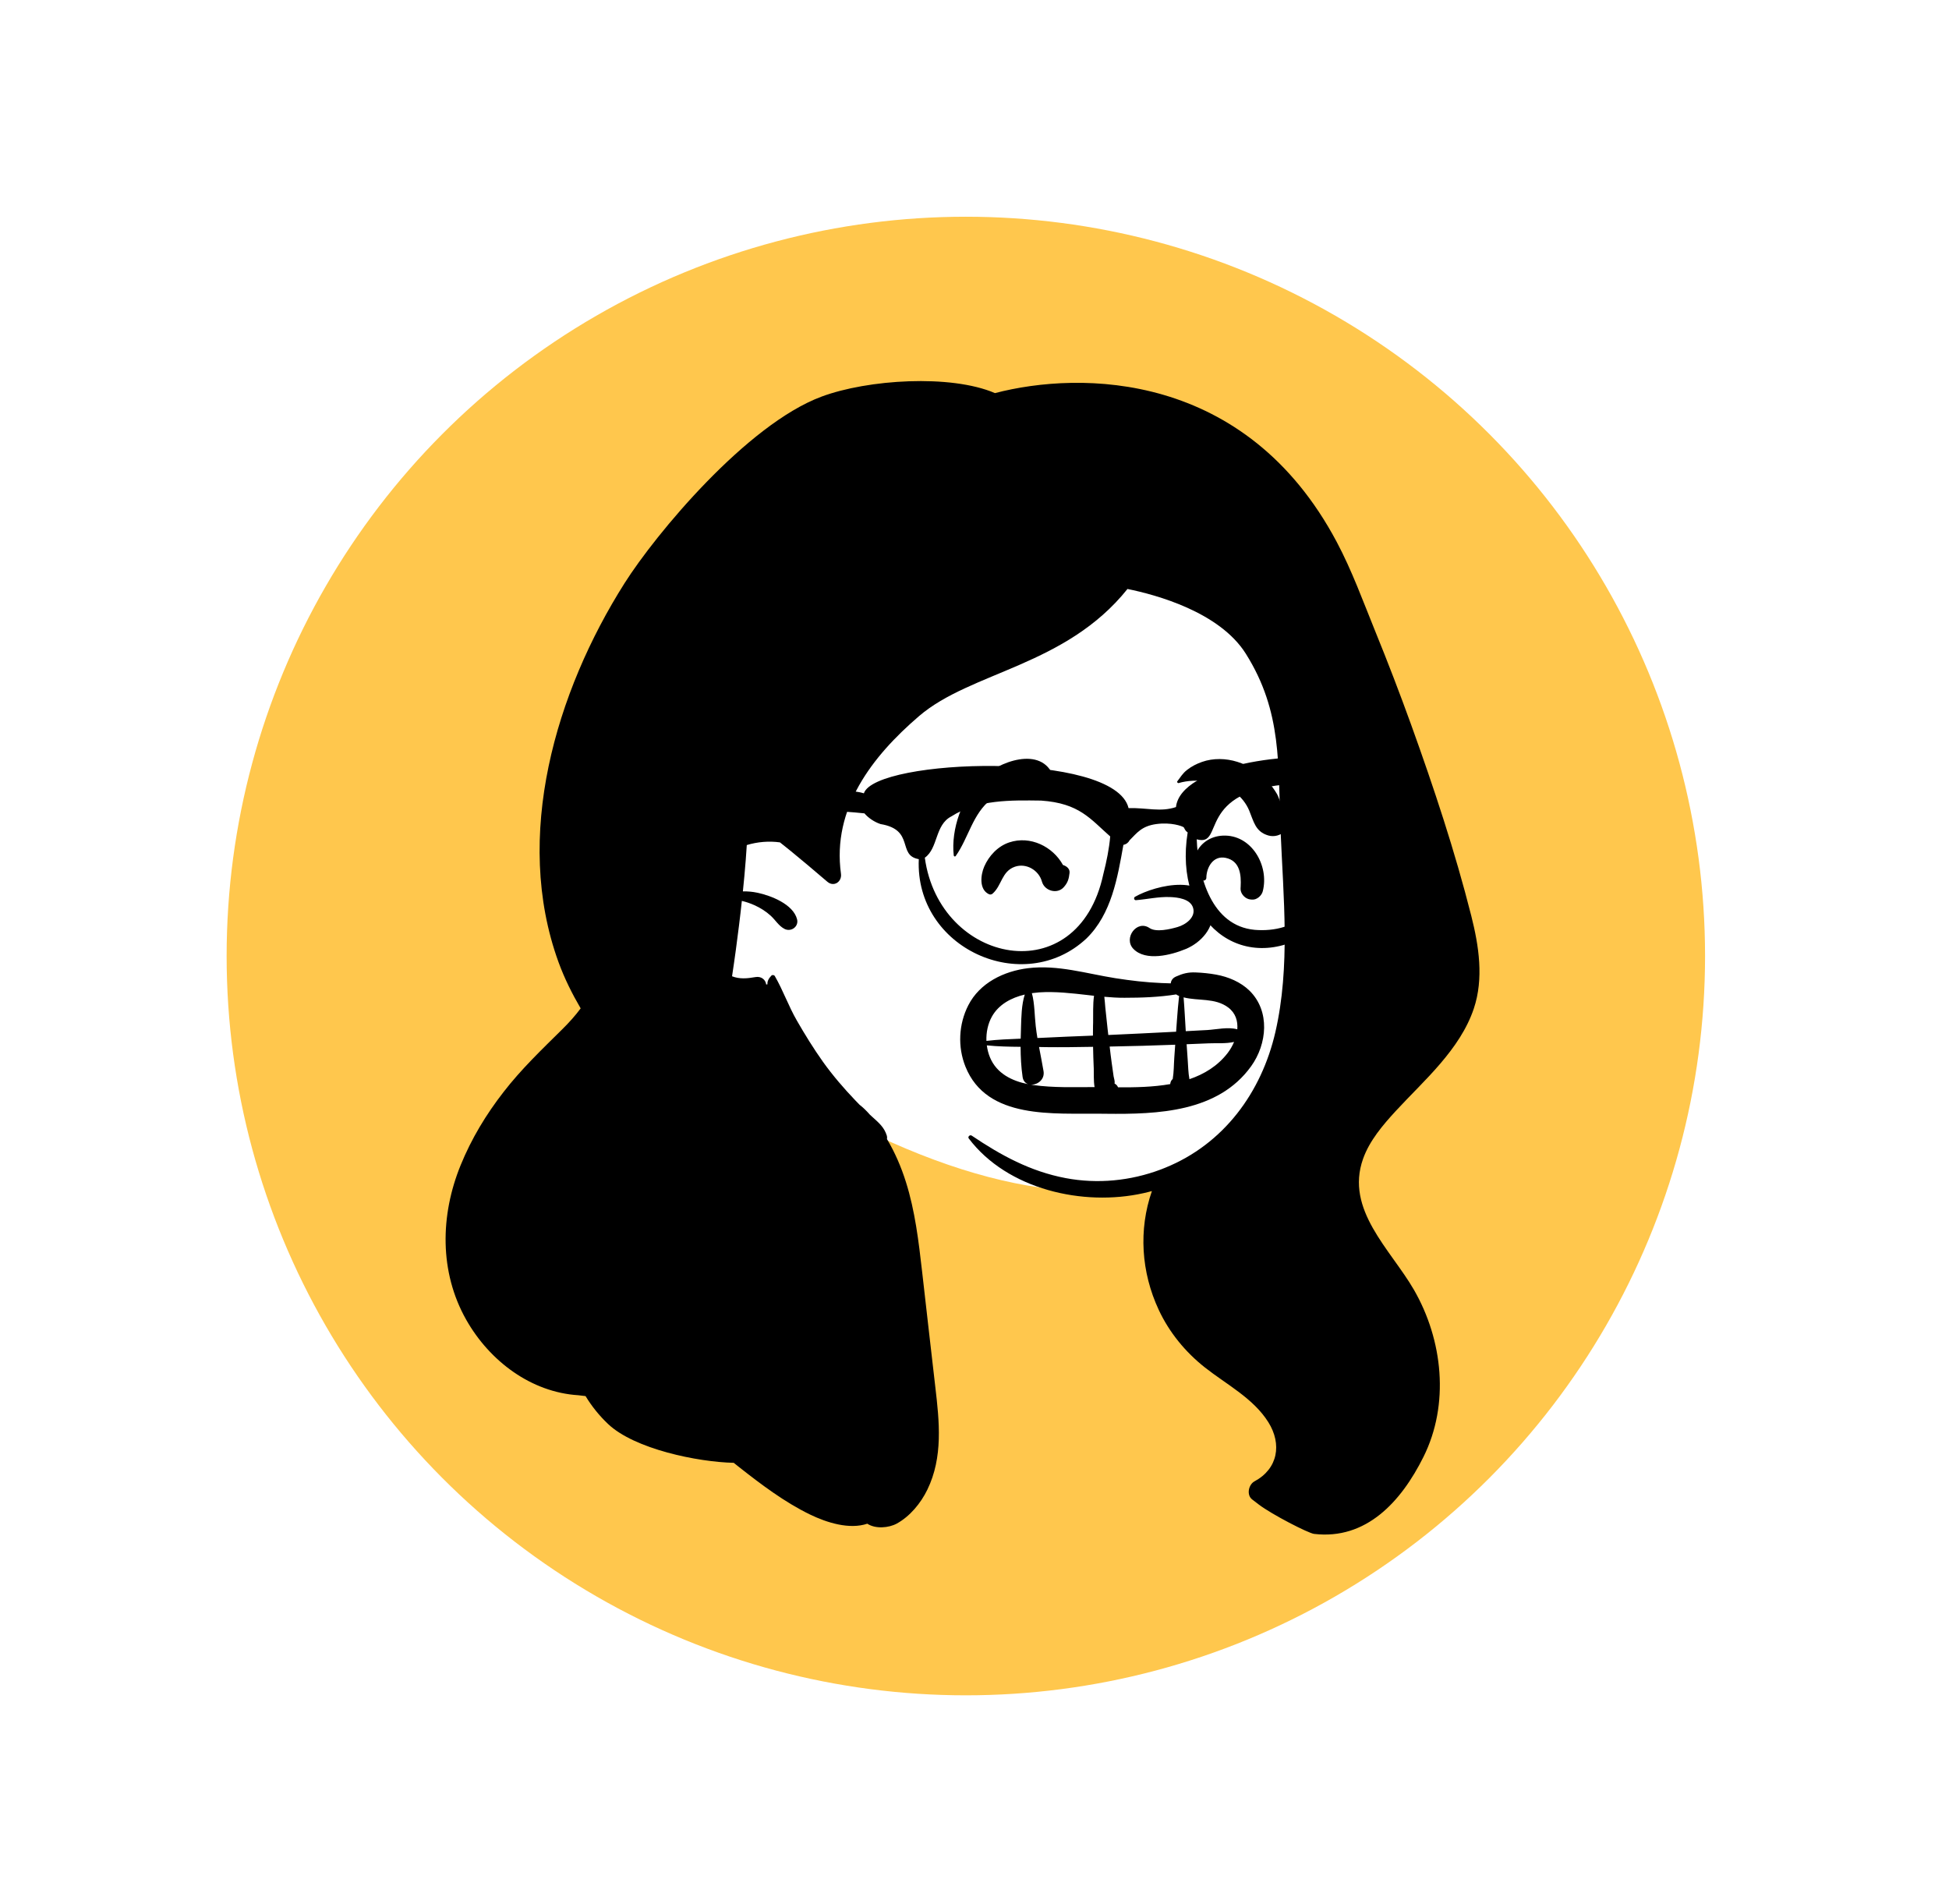 <?xml version="1.0" encoding="utf-8"?>
<svg xmlns="http://www.w3.org/2000/svg" fill="none" height="100%" overflow="visible" preserveAspectRatio="none" style="display: block;" viewBox="0 0 43 42" width="100%">
<g filter="url(#filter0_d_0_1515)" id="Group 1">
<circle cx="21.309" cy="20.309" fill="#FFC74D" id="Ellipse 30" r="16.309"/>
<g id="a">
<g id="Head">
<g id="head/head Long">
<path clip-rule="evenodd" d="M29.524 16.683C29.38 14.318 28.611 11.636 26.347 10.475C21.358 8.477 14.798 13.509 14.451 18.65C14.33 20.41 15.309 22.333 17.098 22.822C17.496 23.348 18.098 23.669 18.691 23.948C25.763 27.61 30.331 24.633 29.524 16.683Z" fill="white" fill-rule="evenodd" id=" Background_2"/>
<path clip-rule="evenodd" d="M31.135 15.211C30.885 14.519 30.621 13.831 30.343 13.149C30.073 12.485 29.828 11.807 29.492 11.175C27.486 7.398 23.838 7.398 21.952 7.891C20.974 7.471 19.142 7.589 18.124 7.969C16.475 8.583 14.466 11 13.779 12.085C12.261 14.482 11.315 17.673 12.322 20.443C12.454 20.805 12.622 21.14 12.811 21.464C12.692 21.625 12.555 21.777 12.403 21.927C11.952 22.373 11.5 22.804 11.111 23.307C10.723 23.806 10.402 24.337 10.163 24.923C9.712 26.028 9.69 27.279 10.286 28.333C10.805 29.25 11.723 29.933 12.759 29.998C12.812 30.005 12.865 30.012 12.919 30.017C13.056 30.243 13.223 30.45 13.414 30.631C13.998 31.186 15.393 31.471 16.188 31.489C16.229 31.522 16.27 31.555 16.311 31.587C16.797 31.969 17.308 32.355 17.866 32.627C18.245 32.811 18.741 32.965 19.135 32.832C19.314 32.951 19.608 32.926 19.786 32.829C20.078 32.668 20.315 32.379 20.459 32.083C20.809 31.365 20.725 30.579 20.635 29.812C20.536 28.964 20.441 28.116 20.344 27.269C20.268 26.606 20.189 25.933 19.987 25.294C19.883 24.963 19.746 24.645 19.569 24.347C19.574 24.322 19.573 24.297 19.566 24.273C19.508 24.085 19.388 23.987 19.247 23.859C19.228 23.843 19.21 23.826 19.192 23.809C19.121 23.728 19.046 23.653 18.964 23.59C18.933 23.558 18.902 23.526 18.871 23.494C18.615 23.226 18.373 22.945 18.157 22.643C17.949 22.35 17.76 22.044 17.581 21.733C17.398 21.416 17.277 21.067 17.095 20.752C17.08 20.725 17.04 20.72 17.018 20.742C16.962 20.801 16.925 20.865 16.932 20.933L16.904 20.937C16.893 20.835 16.798 20.751 16.67 20.773C16.477 20.807 16.318 20.82 16.151 20.756C16.181 20.561 16.208 20.367 16.235 20.172C16.283 19.813 16.329 19.453 16.367 19.093C16.462 19.115 16.555 19.147 16.646 19.188C16.777 19.247 16.9 19.325 17.005 19.421C17.109 19.516 17.18 19.644 17.307 19.71C17.452 19.786 17.628 19.661 17.585 19.497C17.499 19.165 17.009 18.975 16.706 18.912C16.602 18.89 16.496 18.881 16.39 18.883C16.414 18.652 16.435 18.421 16.453 18.19C16.461 18.08 16.468 17.971 16.476 17.861C16.711 17.79 16.963 17.768 17.208 17.802C17.289 17.866 17.37 17.93 17.448 17.994C17.696 18.198 17.943 18.404 18.187 18.614C18.209 18.632 18.231 18.651 18.253 18.67C18.397 18.794 18.578 18.671 18.554 18.495C18.355 17.052 19.24 15.905 20.277 15.016C21.424 14.032 23.511 13.917 24.875 12.212C25.504 12.339 26.907 12.719 27.486 13.64C28.297 14.93 28.191 16.086 28.253 17.55C28.314 19.015 28.471 20.543 28.138 21.988C27.831 23.319 26.998 24.457 25.706 24.98C25.675 24.994 25.642 25.006 25.61 25.018C24.942 25.27 24.213 25.341 23.511 25.208C22.733 25.061 22.084 24.706 21.437 24.27C21.399 24.245 21.345 24.296 21.373 24.333C22.226 25.461 23.901 25.838 25.229 25.54C25.291 25.526 25.353 25.511 25.414 25.494C25.117 26.347 25.177 27.283 25.564 28.113C25.797 28.613 26.152 29.045 26.584 29.386C27.061 29.762 27.652 30.065 27.983 30.593C28.286 31.076 28.196 31.619 27.677 31.898C27.547 31.968 27.496 32.197 27.626 32.297C27.675 32.335 27.725 32.374 27.776 32.412C28.066 32.631 28.863 33.041 28.992 33.057C30.139 33.192 30.91 32.352 31.404 31.361C31.985 30.198 31.834 28.78 31.195 27.672C30.682 26.783 29.672 25.907 30.073 24.782C30.216 24.38 30.51 24.037 30.794 23.728C31.119 23.375 31.468 23.045 31.779 22.68C32.088 22.318 32.363 21.924 32.516 21.469C32.739 20.804 32.628 20.086 32.46 19.422C32.1 17.998 31.633 16.593 31.135 15.211Z" fill="black" fill-rule="evenodd" id=" Ink_2"/>
</g>
<g id="face/face expression Smile Big">
<path clip-rule="evenodd" d="M22.684 20.577C23.337 20.498 23.97 20.697 24.608 20.798C24.945 20.851 25.283 20.891 25.624 20.905C25.693 20.908 25.761 20.91 25.83 20.912C25.836 20.851 25.87 20.796 25.943 20.763C26.094 20.695 26.214 20.664 26.379 20.671C26.53 20.677 26.681 20.692 26.83 20.719C27.1 20.768 27.371 20.881 27.569 21.075C28.026 21.526 27.956 22.25 27.603 22.741C26.874 23.755 25.542 23.802 24.401 23.789L24.296 23.788C23.257 23.773 21.771 23.927 21.3 22.748C21.126 22.314 21.15 21.812 21.363 21.396C21.616 20.9 22.149 20.642 22.684 20.577ZM25.928 22.266L25.918 22.266C25.44 22.285 24.961 22.297 24.482 22.306C24.496 22.429 24.511 22.552 24.528 22.674C24.541 22.77 24.555 22.867 24.569 22.963C24.576 23.004 24.598 23.067 24.592 23.107L24.59 23.123C24.614 23.134 24.636 23.152 24.653 23.178C24.659 23.187 24.663 23.196 24.667 23.205C25.039 23.208 25.439 23.201 25.819 23.134L25.819 23.125C25.826 23.077 25.846 23.044 25.873 23.022C25.9 22.868 25.897 22.703 25.908 22.551C25.914 22.456 25.921 22.361 25.928 22.266ZM24.116 22.312C23.771 22.318 23.425 22.323 23.08 22.319L22.924 22.316C22.957 22.493 22.993 22.67 23.023 22.848C23.054 23.034 22.89 23.152 22.748 23.147C22.764 23.15 22.78 23.152 22.796 23.155C23.239 23.217 23.699 23.201 24.149 23.2C24.125 23.059 24.135 22.9 24.131 22.783L24.13 22.765C24.123 22.614 24.119 22.463 24.116 22.312ZM21.772 22.28C21.784 22.372 21.807 22.462 21.842 22.546C21.989 22.901 22.327 23.066 22.684 23.136C22.622 23.114 22.573 23.063 22.561 22.975C22.529 22.756 22.518 22.534 22.517 22.312C22.268 22.31 22.018 22.305 21.772 22.28ZM27.227 22.204C27.049 22.246 26.843 22.227 26.669 22.235C26.506 22.242 26.343 22.249 26.18 22.255C26.188 22.366 26.195 22.477 26.203 22.588C26.214 22.732 26.215 22.883 26.242 23.026C26.57 22.914 26.864 22.735 27.085 22.449C27.14 22.377 27.189 22.294 27.227 22.204ZM22.609 21.159C22.314 21.228 22.034 21.376 21.884 21.645C21.795 21.805 21.756 21.995 21.763 22.181C22.013 22.152 22.267 22.142 22.519 22.132C22.52 22.087 22.521 22.042 22.523 21.996L22.526 21.881C22.533 21.659 22.537 21.382 22.609 21.159ZM24.137 21.186L24.006 21.171C23.646 21.13 23.285 21.087 22.924 21.111C22.872 21.115 22.819 21.121 22.766 21.128C22.829 21.358 22.824 21.628 22.851 21.855C22.861 21.944 22.874 22.031 22.888 22.117L22.951 22.115C23.338 22.094 23.726 22.081 24.113 22.065C24.113 21.993 24.114 21.92 24.115 21.848L24.117 21.775C24.121 21.589 24.109 21.38 24.137 21.186ZM25.949 21.156C25.571 21.217 25.18 21.23 24.809 21.23C24.661 21.231 24.512 21.221 24.364 21.208C24.374 21.287 24.379 21.367 24.386 21.444C24.401 21.601 24.418 21.758 24.436 21.914L24.452 22.051C24.928 22.03 25.405 22.006 25.881 21.982L25.948 21.979L25.967 21.715C25.98 21.54 25.994 21.364 26.014 21.19L25.999 21.184C25.981 21.177 25.965 21.167 25.949 21.156ZM26.113 21.221C26.134 21.469 26.145 21.719 26.161 21.967L26.475 21.95C26.527 21.948 26.579 21.945 26.632 21.942C26.835 21.93 27.096 21.868 27.298 21.926C27.313 21.743 27.261 21.566 27.096 21.443C26.806 21.227 26.437 21.304 26.113 21.221ZM25.04 19.003C25.508 18.736 26.681 18.463 26.755 19.303C26.79 19.689 26.502 20.009 26.166 20.152L26.153 20.157C25.838 20.287 25.279 20.433 25.006 20.152C24.779 19.919 25.08 19.5 25.362 19.692C25.507 19.79 25.812 19.718 25.974 19.671L25.984 19.668C26.159 19.617 26.392 19.453 26.32 19.238C26.256 19.048 25.984 19.014 25.814 19.008C25.559 18.998 25.312 19.057 25.06 19.077C25.02 19.079 25.008 19.022 25.04 19.003ZM26.977 17.653C27.611 17.623 28.006 18.315 27.86 18.881C27.835 18.979 27.726 19.075 27.62 19.064L27.593 19.062C27.58 19.061 27.566 19.059 27.553 19.055C27.453 19.028 27.363 18.923 27.37 18.815L27.372 18.784C27.387 18.516 27.358 18.208 27.039 18.143C26.769 18.088 26.618 18.348 26.615 18.587C26.614 18.629 26.567 18.659 26.529 18.636C26.334 18.517 26.3 18.281 26.374 18.078C26.469 17.82 26.706 17.666 26.977 17.653ZM22.268 17.802C22.73 17.648 23.228 17.893 23.452 18.301C23.53 18.324 23.608 18.384 23.597 18.476C23.582 18.609 23.558 18.693 23.466 18.794C23.321 18.951 23.051 18.871 22.991 18.677L22.988 18.668C22.92 18.417 22.643 18.252 22.391 18.339C22.097 18.442 22.105 18.752 21.899 18.933C21.874 18.954 21.845 18.958 21.816 18.944C21.597 18.838 21.636 18.519 21.714 18.337C21.817 18.098 22.016 17.885 22.268 17.802ZM21.639 16.402C22.013 16.021 22.989 15.652 23.245 16.356C23.294 16.49 23.19 16.671 23.05 16.698C22.821 16.744 22.618 16.645 22.391 16.663C22.206 16.677 22.014 16.738 21.867 16.852C21.459 17.168 21.37 17.701 21.086 18.102C21.072 18.122 21.045 18.113 21.042 18.09C20.978 17.506 21.229 16.819 21.639 16.402ZM26.519 16.027C26.767 15.939 27.049 15.947 27.298 16.025C27.55 16.103 27.781 16.251 27.959 16.445C28.039 16.534 28.114 16.631 28.174 16.735C28.206 16.789 28.239 16.903 28.275 16.97C28.471 17.083 28.554 17.34 28.379 17.522L28.371 17.53L28.348 17.554C28.254 17.647 28.112 17.687 27.983 17.65C27.696 17.567 27.661 17.341 27.561 17.101C27.495 16.942 27.383 16.802 27.246 16.699C26.923 16.456 26.394 16.378 26.006 16.493C25.985 16.499 25.961 16.473 25.975 16.454C26.049 16.358 26.091 16.28 26.19 16.203C26.29 16.125 26.399 16.069 26.519 16.027Z" fill="black" fill-rule="evenodd" id=" Ink_3"/>
</g>
<g id="accessories/accessories Glasses 3">
<path clip-rule="evenodd" d="M28.848 19.315C28.592 19.659 28.116 19.769 27.677 19.731C26.732 19.64 26.434 18.568 26.403 17.734C27.037 17.913 26.349 16.651 28.518 16.512C29.282 16.449 29.071 16.91 29.409 17.246C29.402 17.953 29.284 18.721 28.848 19.315ZM24.342 18.503C23.784 21.114 20.725 20.493 20.404 18.14C20.701 17.931 20.623 17.415 20.991 17.228C21.575 16.855 22.305 16.871 22.969 16.88C23.817 16.938 24.058 17.289 24.494 17.671C24.473 17.927 24.413 18.229 24.342 18.503ZM30.06 16.08C30.029 16.075 29.997 16.07 29.966 16.065C29.941 16.052 29.912 16.041 29.879 16.035C29.803 16.015 29.727 16.002 29.651 15.995C28.564 15.751 26.049 16.098 25.945 17.023C25.599 17.139 25.3 17.035 24.899 17.046C24.593 15.772 19.313 15.951 19.059 16.72C19.058 16.719 19.058 16.719 19.056 16.719C18.812 16.643 18.453 16.662 18.174 16.65C17.577 16.637 16.98 16.69 16.397 16.816C15.305 16.989 13.813 17.192 14.573 18.553C14.573 18.553 14.574 18.554 14.574 18.554L14.574 18.554C14.705 18.688 14.927 18.58 14.935 18.399C14.68 17.754 15.257 17.676 15.701 17.491C16.805 17.095 17.93 17.04 19.072 17.162C19.158 17.263 19.289 17.352 19.427 17.398C20.19 17.524 19.788 18.09 20.271 18.172C20.182 20.143 22.58 21.219 23.969 19.923C24.524 19.382 24.656 18.58 24.785 17.857C24.853 17.842 24.896 17.805 24.921 17.756C25.085 17.593 25.188 17.442 25.511 17.398C25.835 17.353 26.084 17.443 26.117 17.47C26.126 17.487 26.135 17.504 26.145 17.521C26.16 17.547 26.18 17.567 26.203 17.583C25.884 19.546 27.411 20.787 28.952 19.769C29.622 19.14 29.763 18.178 29.791 17.319C29.882 17.264 29.94 17.158 29.908 17.025C29.865 16.841 29.966 16.682 30.128 16.602C30.338 16.499 30.301 16.12 30.06 16.08Z" fill="black" fill-rule="evenodd" id=" Ink_4"/>
</g>
</g>
</g>
</g>
<defs>
<filter color-interpolation-filters="sRGB" filterUnits="userSpaceOnUse" height="41.719" id="filter0_d_0_1515" width="41.719" x="0.449" y="0.23">
<feFlood flood-opacity="0" result="BackgroundImageFix"/>
<feColorMatrix in="SourceAlpha" result="hardAlpha" type="matrix" values="0 0 0 0 0 0 0 0 0 0 0 0 0 0 0 0 0 0 127 0"/>
<feOffset dy="0.781"/>
<feGaussianBlur stdDeviation="2.275"/>
<feComposite in2="hardAlpha" operator="out"/>
<feColorMatrix type="matrix" values="0 0 0 0 0 0 0 0 0 0 0 0 0 0 0 0 0 0 0.11 0"/>
<feBlend in2="BackgroundImageFix" mode="normal" result="effect1_dropShadow_0_1515"/>
<feBlend in="SourceGraphic" in2="effect1_dropShadow_0_1515" mode="normal" result="shape"/>
</filter>
</defs>
</svg>